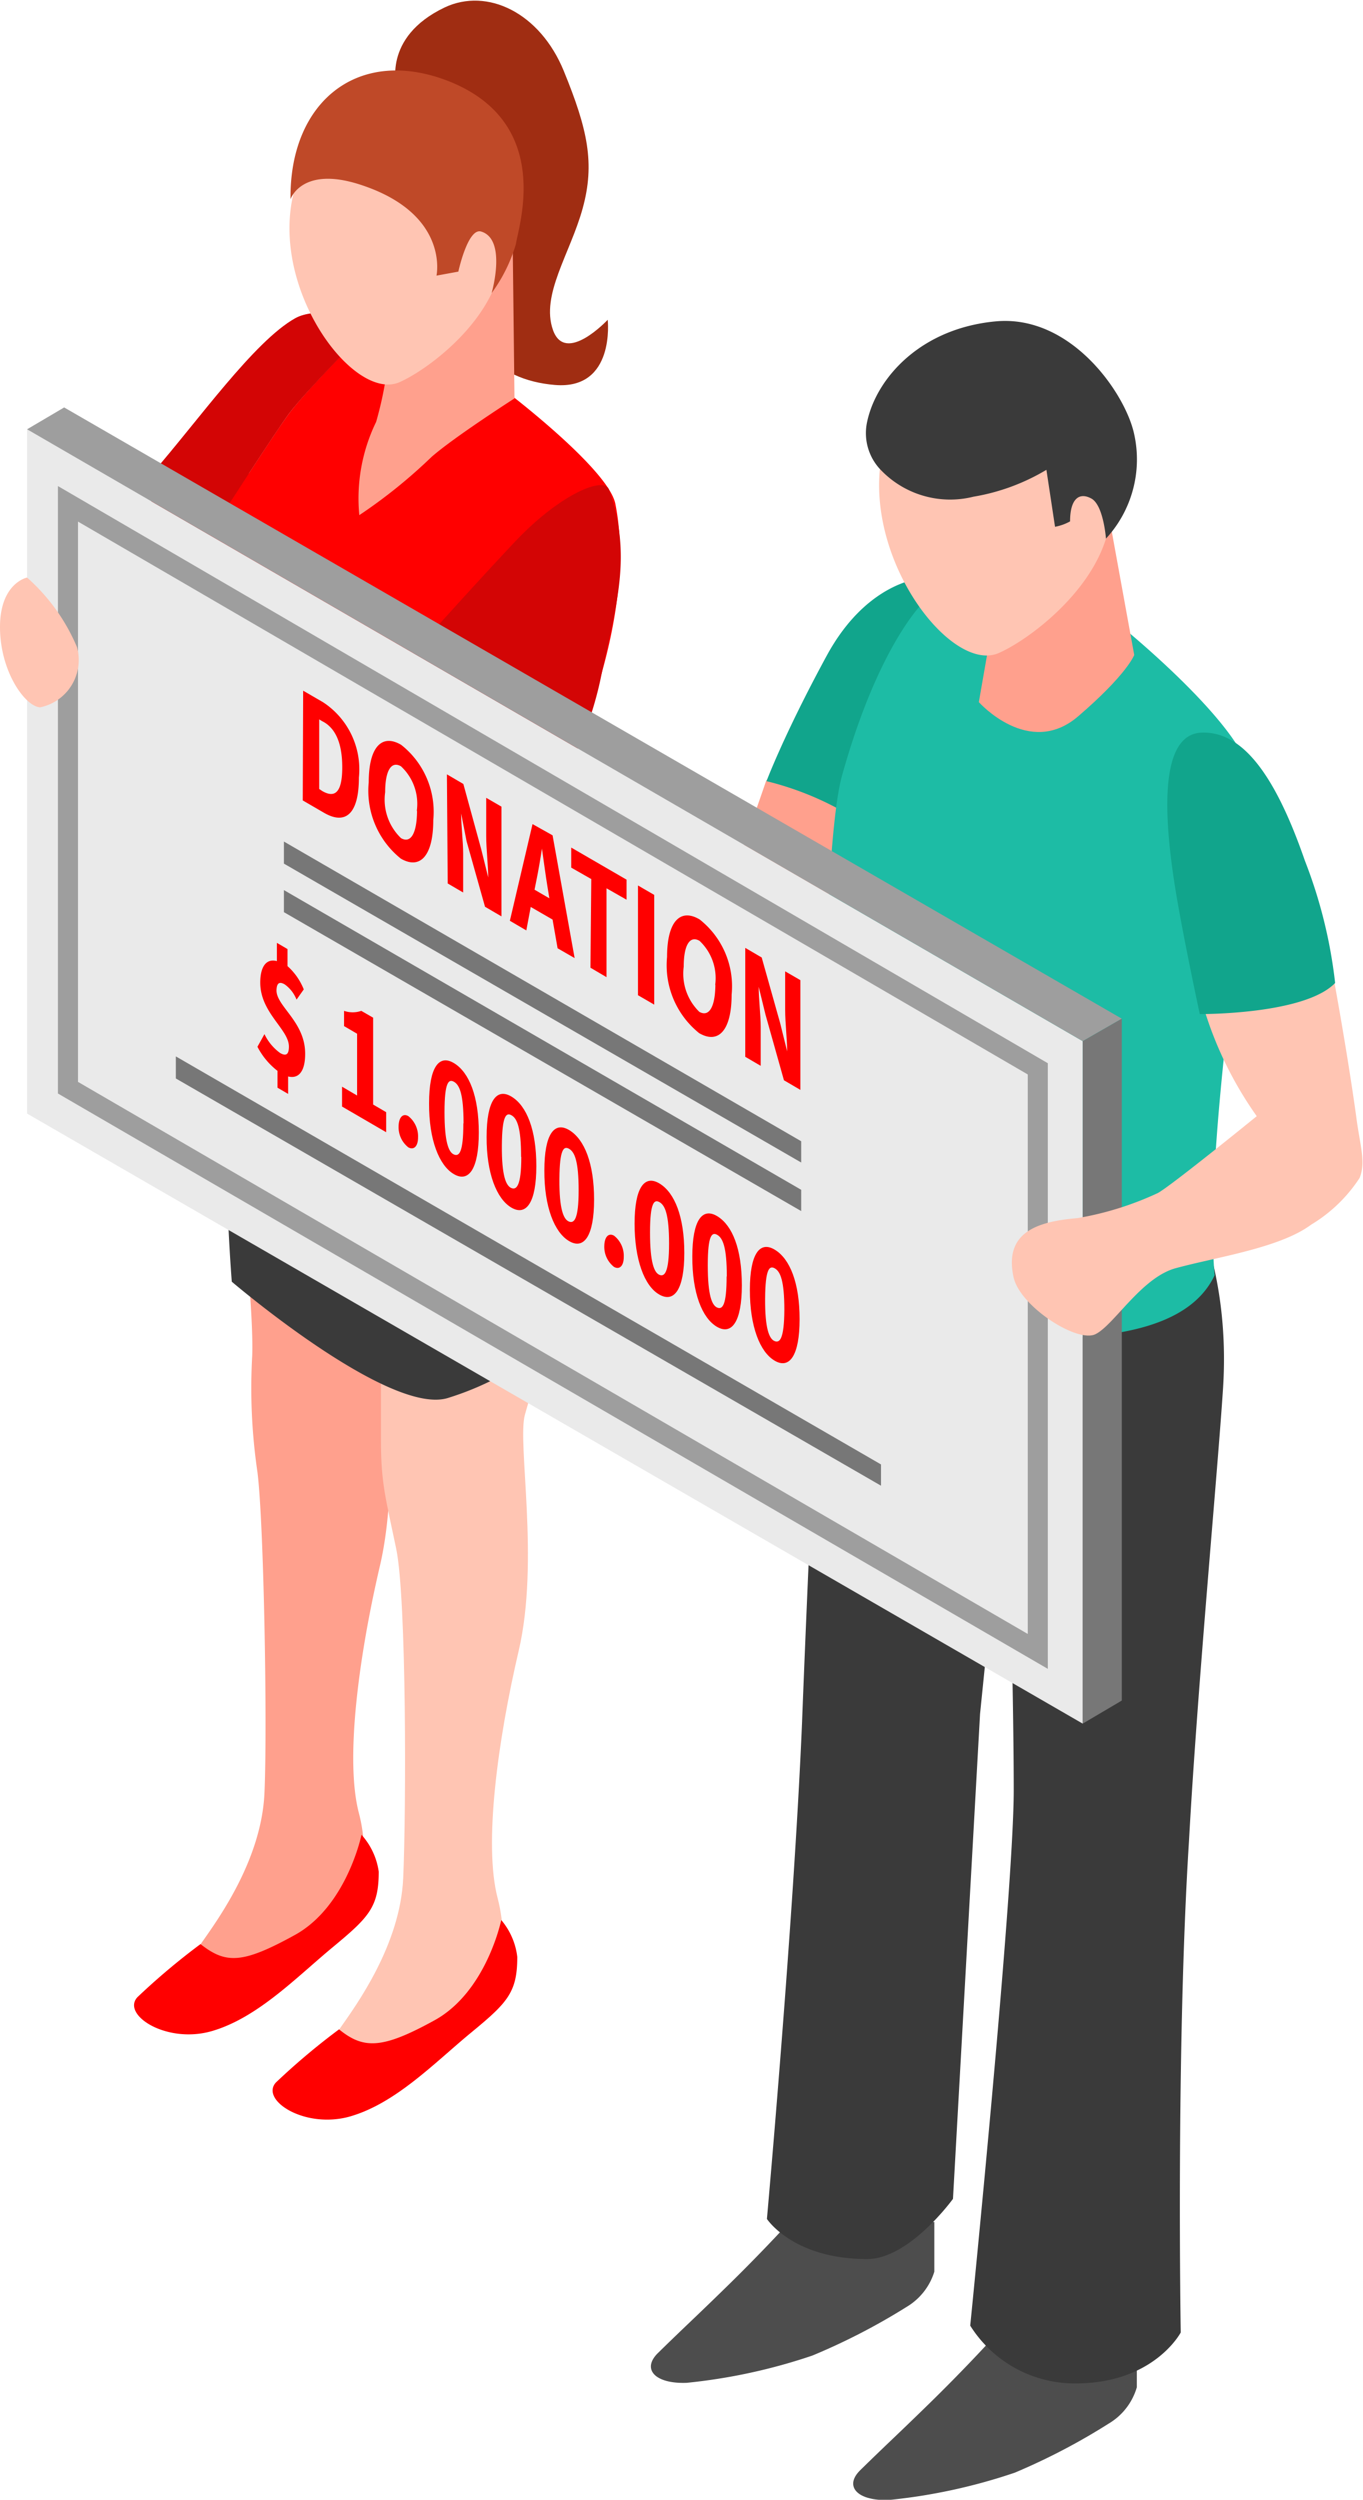 <svg xmlns="http://www.w3.org/2000/svg" viewBox="0 0 67.98 124.61"><defs><style>.cls-1{fill:#4d4d4d;}.cls-2{fill:#3a3a3a;}.cls-3{fill:#ffa08d;}.cls-4{fill:#11a58c;}.cls-5{fill:#1dbca5;}.cls-6{fill:#ffc5b3;}.cls-7{fill:red;}.cls-8{fill:#d30505;}.cls-9{fill:#a02d12;}.cls-10{fill:#bf4928;}.cls-11{fill:#eaeaea;}.cls-12{fill:#9e9e9e;}.cls-13{fill:#777;}</style></defs><title>Ресурс 9</title><g id="Слой_2" data-name="Слой 2"><g id="Layer_1" data-name="Layer 1"><path class="cls-1" d="M39.11,111.05s-1.23,1.34-2.88,2.95-2,1.91-3.41,3.29c-.83.81-.15,1.55,1.43,1.49a28.27,28.27,0,0,0,6.27-1.36A31.82,31.82,0,0,0,45.21,115a3.11,3.11,0,0,0,1.39-1.76v-2.48Z"/><path class="cls-1" d="M49.2,116.89s-1.23,1.34-2.88,2.95-2,1.91-3.41,3.29c-.83.81-.15,1.55,1.43,1.49a28.27,28.27,0,0,0,6.27-1.36,31.82,31.82,0,0,0,4.69-2.45A3.11,3.11,0,0,0,56.7,119v-2.48Z"/><path class="cls-2" d="M61,69.2c.58-9.09-4.43-13.87-4.43-13.87.4-3.06-15.3,2-15.3,2S40.33,77.17,40,85.92c-.42,9.9-1.75,24.69-1.75,24.69s1.3,2,5,2c2.11,0,4.28-3,4.28-3l1.35-24.17,1.34-13.21s.34,11.43.34,17c0,5.14-2.17,26.7-2.17,26.7a6.16,6.16,0,0,0,5.25,2.88c3.92,0,5.25-2.54,5.25-2.54s-.24-14.17.41-24.48C59.72,84.14,60.73,73.37,61,69.2Z"/><path class="cls-3" d="M38.21,38.93s-2,5.8-2.8,7.89a19.49,19.49,0,0,0-1,5.1L42,54.22,45.5,39.8S39.48,37,38.21,38.93Z"/><path class="cls-4" d="M46.23,28.79s-2.88,0-5,3.9-3,6.25-3,6.25A15.11,15.11,0,0,1,45,42.62C49.55,38.52,49.66,30.71,46.23,28.79Z"/><path class="cls-5" d="M46.08,30S43.84,32.07,42,38.65c-1.12,4-1,23.45-1,23.45a15.14,15.14,0,0,0,11.15,4.6c5.07,0,7.52-1.21,8.43-3.13-.62-6.94,2.17-22.19,1.82-24.81s-6.62-7.66-6.62-7.66S50.45,28.27,46.08,30Z"/><path class="cls-3" d="M49.67,30.13,48.82,35s2.5,2.81,4.95.71,2.8-3.06,2.8-3.06L55.36,26Z"/><path class="cls-6" d="M53.12,18.62a5.67,5.67,0,0,0-8.85,3c-1.89,5.36,3,12.06,5.55,10.93,1.45-.64,4.49-2.9,5.35-5.73C56.14,23.65,54.74,19.85,53.12,18.62Z"/><path class="cls-2" d="M43.84,23.33a4.79,4.79,0,0,0,4.71,1.43,10.44,10.44,0,0,0,3.64-1.34l.43,2.84a2.49,2.49,0,0,0,.75-.27c0-1.12.45-1.47,1.06-1.14s.73,2,.73,2a5.82,5.82,0,0,0,1.4-5.24c-.44-2-3.14-5.94-6.9-5.59s-5.95,2.84-6.41,5A2.64,2.64,0,0,0,43.84,23.33Z"/><path class="cls-3" d="M12.12,60.57s.53,4.88.46,7a28.67,28.67,0,0,0,.26,5.81c.32,2.53.5,12.65.35,16s-2.34,6.33-3.16,7.5,1.51,3.17,3.43,1.5,2.13-2,3.19-2.5,1.95-2.83,1.25-5.5,0-7.83,1.05-12.33.11-10.33.68-11.67S12.12,60.57,12.12,60.57Z"/><path class="cls-7" d="M10,96.91a33.9,33.9,0,0,0-3.15,2.65c-.8.88,1.47,2.35,3.74,1.68s4.19-2.67,6-4.17,2.3-2,2.3-3.77a3.48,3.48,0,0,0-.86-1.84s-.73,3.57-3.33,5S11.27,97.91,10,96.91Z"/><path class="cls-6" d="M19,64.82s0,4.88,0,7,.24,2.88.76,5.38.5,13.08.35,16.42-2.34,6.33-3.16,7.5,1.51,3.17,3.43,1.5,2.13-2,3.19-2.5,1.95-2.83,1.25-5.5,0-7.83,1.05-12.33-.08-10.37.31-11.77c.95-3.44,3.09-8.71,1.19-10S19,64.82,19,64.82Z"/><path class="cls-7" d="M16.91,101.16a33.9,33.9,0,0,0-3.15,2.65c-.8.88,1.47,2.35,3.74,1.68s4.19-2.68,6-4.17,2.3-2,2.3-3.77A3.48,3.48,0,0,0,25,95.71s-.73,3.57-3.33,5S18.14,102.16,16.91,101.16Z"/><path class="cls-2" d="M12.08,44s-.37,3.44-.67,7.89a96,96,0,0,0,.15,12s7.83,6.69,10.77,5.8a14.7,14.7,0,0,0,7.25-5S30.3,52.26,28.39,44,12.47,39.76,12.08,44Z"/><path class="cls-7" d="M9.54,21.4s-1.6,4.53-1.1,6.6,2.88,6,2.88,7.7A53.1,53.1,0,0,1,10,42.62s4,4.47,8.12,4.49c4.76,0,8.2-4.49,8.2-4.49S25.29,35,25.67,32.25s.69-6,.69-6S11.92,25.56,9.54,21.4Z"/><path class="cls-7" d="M30.69,25.11c-.35-1.73-5.39-5.56-5.39-5.56L21.2,22.49a27,27,0,0,0-2.93,2.81,22.18,22.18,0,0,1,1.52-5.69,10.56,10.56,0,0,0,0-3.44s-.4-.12-1-.26c-.94.94-3.51,3.55-4.37,4.7-.67.89-3.11,4.68-4.84,7.38,4.19,4.85,12.84,11.64,12.84,11.64l6-1.72S31.83,30.81,30.69,25.11Z"/><path class="cls-8" d="M18.8,15.92c-1.18-.27-3.11-.59-4.07-.06C12.68,17,9.86,21,7.58,23.61c-.66.75.31,2.4,2,4.38,1.73-2.7,4.18-6.49,4.84-7.38C15.29,19.46,17.87,16.86,18.8,15.92Z"/><path class="cls-8" d="M30.37,24.4c-.24-.67-2.43.21-4.71,2.63s-5.16,5.65-5.16,5.65l7.35,6.51A17.48,17.48,0,0,0,30,33.62C30.74,30.1,31.54,27.69,30.37,24.4Z"/><path class="cls-9" d="M19.79,4.37s-.76-2.5,2.39-4c2.12-1,4.75.26,5.94,3.17s1.56,4.6.94,6.85-2.1,4.31-1.48,6.06,2.73-.51,2.73-.51.39,3.5-2.63,3.25-4.75-2.23-5.5-5.92S19.79,4.37,19.79,4.37Z"/><path class="cls-3" d="M19.46,16.55a18.2,18.2,0,0,1-.7,4.48,8.73,8.73,0,0,0-.84,4.65,25.9,25.9,0,0,0,3.6-2.9c1.14-1,4.14-2.92,4.14-2.92l-.1-8.7Z"/><path class="cls-6" d="M23,6.22A5.22,5.22,0,0,0,14.83,9c-1.74,4.94,2.72,11.1,5.1,10.05,1.33-.59,4.14-2.67,4.92-5.27C25.74,10.85,24.46,7.36,23,6.22Z"/><path class="cls-10" d="M14.49,9.93s.54-1.65,3.4-.75c4.56,1.44,3.88,4.56,3.88,4.56l1.09-.2s.47-2.18,1.13-2c1.31.38.53,3.07.53,3.07a7.89,7.89,0,0,0,1.21-2.44c.14-.94,1.85-6-3.27-8.09C17.89,2.24,14.43,5.06,14.49,9.93Z"/><polygon class="cls-11" points="1.35 21.4 1.35 55.51 54 85.92 54 51.9 1.35 21.4"/><path class="cls-12" d="M52.26,83.19,2.89,54.51V24.23L52.26,53ZM3.89,53.93,51.26,81.45V53.56L3.89,26Z"/><polygon class="cls-12" points="3.2 20.31 1.35 21.4 54 51.9 55.95 50.78 3.2 20.31"/><polygon class="cls-13" points="54 51.9 55.95 50.78 55.95 84.77 54 85.92 54 51.9"/><path class="cls-7" d="M15.12,34.43l1,.58a4,4,0,0,1,1.78,3.75c0,1.88-.71,2.36-1.75,1.75L15.1,39.9Zm.95,5c.6.35,1,.13,1-1.18s-.4-2-1-2.3l-.15-.09v3.47Z"/><path class="cls-7" d="M18.39,39c0-1.79.67-2.43,1.62-1.87a4.25,4.25,0,0,1,1.6,3.75c0,1.79-.66,2.48-1.62,1.92A4.34,4.34,0,0,1,18.39,39Zm2.4,1.4a2.55,2.55,0,0,0-.79-2.2c-.48-.28-.79.2-.79,1.29A2.66,2.66,0,0,0,20,41.78C20.49,42.06,20.79,41.54,20.8,40.44Z"/><path class="cls-7" d="M22.29,38.6l.82.48L24,42.33l.35,1.41h0c0-.6-.1-1.41-.1-2.06V39.77l.76.44,0,5.47-.82-.48-.92-3.27L23,40.55h0c0,.63.1,1.39.1,2v1.94l-.77-.45Z"/><path class="cls-7" d="M27.56,45.84l-1.09-.63-.22,1.17-.82-.48,1.13-4.82,1,.56,1.1,6.12-.85-.49Zm-.16-1.06-.09-.55c-.1-.6-.19-1.3-.28-1.93h0c-.08.53-.18,1.11-.28,1.6l-.09.45Z"/><path class="cls-7" d="M29.49,43.82l-1-.57v-1l2.76,1.6v1l-1-.57v4.43l-.8-.47Z"/><path class="cls-7" d="M31.82,44.14l.81.47,0,5.47-.81-.47Z"/><path class="cls-7" d="M33.27,47.7c0-1.79.67-2.43,1.62-1.87a4.24,4.24,0,0,1,1.6,3.75c0,1.79-.66,2.48-1.62,1.92A4.34,4.34,0,0,1,33.27,47.7Zm2.4,1.4a2.55,2.55,0,0,0-.78-2.2c-.48-.28-.79.2-.79,1.29a2.66,2.66,0,0,0,.78,2.25C35.37,50.71,35.67,50.19,35.68,49.09Z"/><path class="cls-7" d="M37.17,47.25l.82.48L38.91,51l.35,1.41h0c0-.6-.1-1.41-.1-2.06V48.42l.76.44,0,5.47-.82-.48-.92-3.27-.34-1.39h0c0,.63.1,1.39.1,2v1.94l-.77-.45Z"/><path class="cls-7" d="M14.79,49.83a1.69,1.69,0,0,0-.59-.76c-.26-.15-.4-.08-.41.3,0,.8,1.44,1.57,1.43,3.17,0,.81-.29,1.26-.85,1.12v.87l-.53-.31v-.84a3.61,3.61,0,0,1-1-1.2l.35-.63a2.48,2.48,0,0,0,.78.94c.31.18.44.06.44-.32,0-.86-1.43-1.68-1.43-3.19,0-.82.32-1.21.83-1.07V47l.53.31v.85a3.08,3.08,0,0,1,.81,1.16Z"/><path class="cls-7" d="M17.06,54.17l.75.44V51.53l-.65-.38v-.76a1.31,1.31,0,0,0,.86,0l.59.34v4.33l.65.38v1l-2.2-1.28Z"/><path class="cls-7" d="M20.37,55.64a1.29,1.29,0,0,1,.48,1.06c0,.44-.21.65-.49.49a1.28,1.28,0,0,1-.48-1.05C19.89,55.69,20.1,55.48,20.37,55.64Z"/><path class="cls-7" d="M21.4,55c0-1.81.5-2.46,1.25-2s1.23,1.65,1.23,3.46-.5,2.5-1.24,2.07S21.39,56.81,21.4,55Zm1.72,1c0-1.46-.2-1.91-.47-2.07s-.48,0-.48,1.51.21,2,.47,2.11S23.11,57.45,23.11,56Z"/><path class="cls-7" d="M24.27,56.67c0-1.81.5-2.46,1.25-2s1.23,1.65,1.23,3.46-.5,2.5-1.24,2.07S24.26,58.48,24.27,56.67Zm1.72,1c0-1.46-.2-1.91-.47-2.07s-.48,0-.49,1.51.21,2,.47,2.11S26,59.12,26,57.67Z"/><path class="cls-7" d="M27.15,58.34c0-1.81.5-2.46,1.25-2s1.23,1.65,1.23,3.46-.5,2.5-1.24,2.07S27.14,60.15,27.15,58.34Zm1.71,1c0-1.46-.2-1.91-.47-2.07s-.48,0-.49,1.51.21,2,.47,2.11S28.86,60.79,28.86,59.34Z"/><path class="cls-7" d="M30.63,61.6a1.28,1.28,0,0,1,.48,1.06c0,.44-.21.65-.49.49a1.27,1.27,0,0,1-.48-1.05C30.15,61.66,30.35,61.44,30.63,61.6Z"/><path class="cls-7" d="M31.65,61c0-1.81.5-2.46,1.25-2s1.23,1.65,1.23,3.46-.5,2.5-1.25,2.07S31.65,62.77,31.65,61Zm1.72,1c0-1.46-.2-1.91-.47-2.07s-.48,0-.48,1.51.21,2,.47,2.11S33.37,63.41,33.37,62Z"/><path class="cls-7" d="M34.53,62.63c0-1.81.5-2.46,1.25-2S37,62.26,37,64.07s-.5,2.5-1.24,2.07S34.52,64.45,34.53,62.63Zm1.72,1c0-1.46-.2-1.91-.47-2.07s-.48,0-.48,1.51.21,2,.47,2.11S36.24,65.08,36.24,63.63Z"/><path class="cls-7" d="M37.4,64.3c0-1.81.5-2.46,1.25-2s1.23,1.65,1.23,3.46-.5,2.5-1.24,2.07S37.4,66.12,37.4,64.3Zm1.72,1c0-1.46-.2-1.91-.47-2.07s-.48,0-.49,1.51.21,2,.47,2.11S39.11,66.75,39.12,65.3Z"/><polygon class="cls-13" points="14.16 41.95 39.96 56.89 39.96 57.95 14.16 43.05 14.16 41.95"/><polygon class="cls-13" points="14.16 44.37 39.96 59.31 39.96 60.37 14.16 45.47 14.16 44.37"/><polygon class="cls-13" points="8.77 52.66 43.94 73 43.94 74.06 8.77 53.76 8.77 52.66"/><path class="cls-6" d="M59.85,49.57a18.65,18.65,0,0,0,2.83,6.07s-4.24,3.45-4.93,3.83a15.69,15.69,0,0,1-4,1.25c-2,.17-3.68.69-3.2,2.94.31,1.45,3.16,3.29,4.08,2.85s2.29-2.82,4-3.29c2-.55,5.19-1,6.76-2.17a7.49,7.49,0,0,0,2.42-2.33c.33-.8,0-1.7-.17-3.08-.5-3.59-1.23-7.45-1.23-7.45S60.47,47.89,59.85,49.57Z"/><path class="cls-4" d="M59.93,36.52c1.92-.07,3.58,1.84,5.15,6.38A24.17,24.17,0,0,1,66.59,49c-1.53,1.59-6.75,1.55-6.75,1.55s-.77-3.56-1.18-6C58,40.58,57.84,36.6,59.93,36.52Z"/><path class="cls-6" d="M1.35,28.79S0,29.06,0,31.26s1.24,3.95,2,4a2.41,2.41,0,0,0,1.84-3A9.62,9.62,0,0,0,1.35,28.79Z"/></g></g></svg>